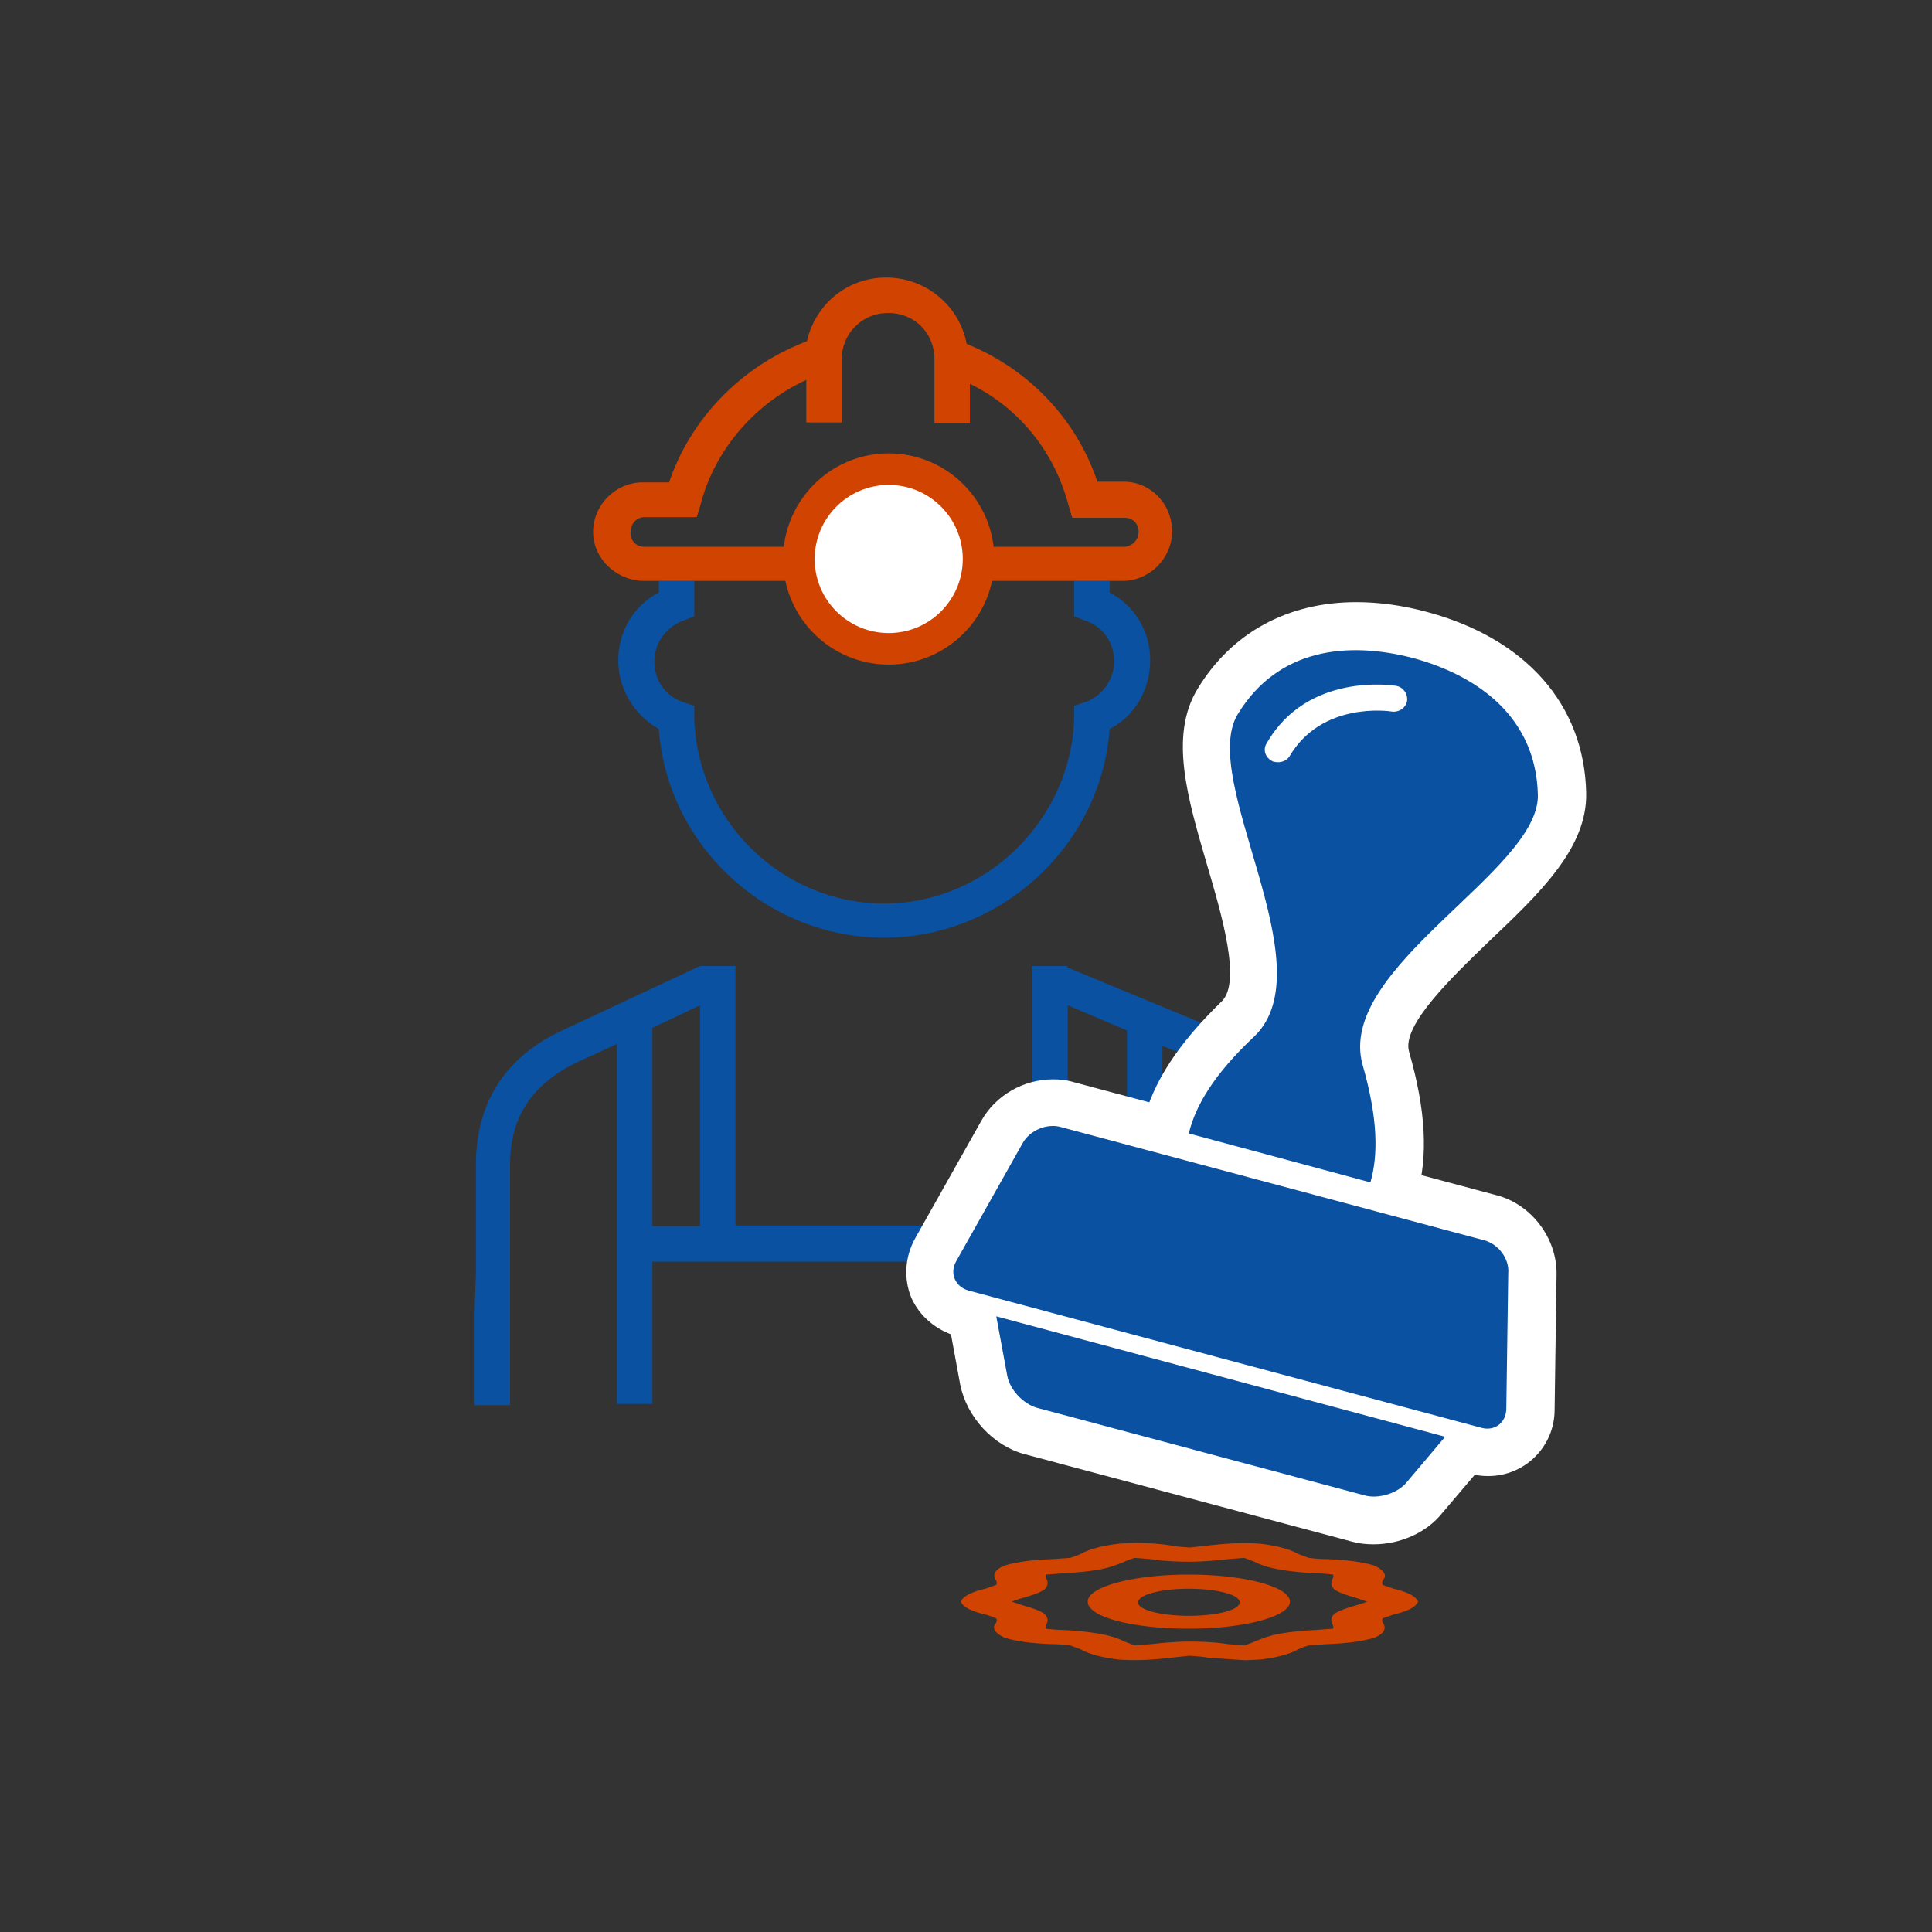 <svg xmlns="http://www.w3.org/2000/svg" width="300" height="300"  xmlns:v="https://vecta.io/nano"><rect width="100%" height="100%" fill="#333333" stroke="none"/><path d="M102.3 90.2V92c-3.9 2-6.3 6.1-6.3 10.5s2.4 8.5 6.3 10.7c1.3 18 16.6 32.4 35 32.4 18.2 0 33.7-14.4 35-32.4 3.9-2 6.3-6.1 6.3-10.7 0-4.4-2.4-8.5-6.3-10.5v-1.8h-5.5v5.5l1.8.7c2.6.9 4.4 3.3 4.4 6.3 0 2.8-1.8 5.3-4.4 6.3l-1.8.6v1.8c-.4 15.8-13.6 28.9-29.5 28.9s-29.1-12.9-29.5-28.9v-1.8l-1.8-.6c-2.6-.9-4.4-3.3-4.4-6.3 0-2.8 1.8-5.3 4.4-6.3l1.8-.7v-5.5h-5.5zM73.7 203.3v14.9h5.5v-37.4c0-7.4 3.5-12.5 10.3-15.8l6.3-2.9V218h5.5v-22.1H175V218h5.5v-55.6l5.9 2.4c6.8 2.8 10.7 8.7 10.7 16V218h5.5v-37.2c0-9.6-5.3-17.5-14.2-21.2l-22.7-9.4v-.2h-5.5v40.3h-46V150h-5.5l-21.4 10c-8.8 4.1-13.4 11.2-13.4 20.8v16.9m27.4-7.3v-30.8l7.4-3.5v34.3h-7.4zm73.7 0h-9.2v-34.3l9.2 3.9v30.4z" fill="#0a51a1"/><g fill="#fff"><path d="M231.1 229.2c-1 0-1.9-.1-2.9-.4l-79.6-21.3c-3.2-.9-5.8-3.1-7.1-6-1.2-3-1-6.3.6-9.2l10.3-18.3c2.2-3.9 6.5-6.4 11.1-6.4 1.1 0 2.1.1 3.1.4l65.8 17.6c5.4 1.4 9.4 6.7 9.3 12.3l-.3 21c0 5.7-4.6 10.3-10.3 10.3h0z"/><path d="M213.3 239.8c-1.1 0-2.2-.1-3.3-.4l-50.9-13.6c-4.9-1.3-9-5.8-10-10.8l-3.8-20.7 92.2 24.7-13.6 16c-2.4 3-6.5 4.8-10.6 4.8h0zm-37.5-58.5l1.7-7c1.5-6.2 5.4-12.2 12.2-18.8 3.1-3 0-13.5-2.3-21.3-3-10.3-5.9-20-1.4-27.3 5.3-8.7 14-13.4 24.6-13.4 3.5 0 7.2.5 10.9 1.5 15.4 4.1 24.5 14.4 24.8 28.1.2 8.5-7.1 15.5-14.9 22.9-5.8 5.6-13.8 13.2-12.6 17.3 2.6 9.1 3 16.2 1.2 22.4l-2 6.9-42.2-11.3z"/></g><path d="M184.6 176l28.2 7.6c1.2-4.2 1.2-9.8-1.2-18.2-4.3-15.1 27.5-30.1 27.2-42s-9.1-18.4-19.3-21.2c-10.3-2.7-21.1-1.5-27.3 8.7s13.8 39.1 2.6 50c-6.4 6-9.2 10.9-10.2 15.1zm13.3-57.7c-.2 0-.3-.1-.5-.2-1-.6-1.3-1.8-.7-2.7 6.3-11 19.5-9 20.1-8.9 1.1.2 1.8 1.2 1.7 2.3-.2 1.1-1.2 1.8-2.3 1.7-.5-.1-11-1.6-16 7-.5.7-1.4 1-2.3.8zm32.6 74.3L164.7 175c-2.1-.6-4.8.5-5.9 2.5l-10.3 18.3c-1.1 1.9-.2 4 1.9 4.6l79.6 21.3c2.1.6 3.9-.8 3.9-3l.3-21c.2-2.2-1.5-4.5-3.7-5.1zm-74.1 21c.4 2.2 2.5 4.4 4.6 5l50.9 13.6c2.1.6 5.1-.3 6.5-2l6-7.1-69.7-18.7 1.7 9.2z" fill="#0a51a1"/><path d="M154.7 251.3a.78.78 0 0 1-.1.8c-.6.7-.1 1.5 1.4 2.2 1.9.6 4.5.9 7.4 1 1 0 1.9.1 2.8.2l1.6.6c1.2.7 3.3 1.3 6 1.6 2.8.2 5.6 0 8.1-.3l2.8-.3c1 .1 1.9.1 2.8.3l5.8.4 2.3-.1c2.7-.3 4.8-.9 6-1.6.4-.2 1-.4 1.6-.6l2.8-.2c2.9-.1 5.5-.4 7.4-1 1.5-.6 1.9-1.4 1.4-2.2a.78.78 0 0 1-.1-.8l1.7-.6c2.2-.5 3.5-1.2 3.8-2-.3-.8-1.6-1.5-3.8-2l-1.7-.6a.78.78 0 0 1 .1-.8c.6-.7.1-1.5-1.4-2.2-1.9-.6-4.5-.9-7.4-1-1 0-1.9-.1-2.8-.2l-1.6-.6c-1.2-.7-3.3-1.3-6-1.6-2.8-.2-5.6 0-8.1.3l-2.8.3c-1-.1-1.9-.1-2.8-.3-2.4-.4-5.3-.5-8.1-.3-2.7.3-4.8.9-6 1.6-.4.2-1 .4-1.6.6l-2.8.2c-2.9.1-5.5.4-7.4 1-1.5.6-1.9 1.4-1.4 2.2a.78.78 0 0 1 .1.8l-1.7.6c-2.2.5-3.5 1.2-3.8 2 .3.8 1.6 1.5 3.8 2 .7.2 1.2.4 1.7.6zm4.2-3.2c1.4-.4 2.6-.8 3.3-1.3.5-.5.6-1.1.3-1.6-.1-.2-.2-.5-.1-.7l2.7-.2c2-.1 4-.3 5.7-.6 1.6-.3 2.8-.8 3.8-1.2.4-.2 1-.4 1.6-.6l2.5.2c1.9.3 3.9.4 6 .4s4.1-.2 6-.4l2.5-.2 1.6.6c.9.5 2.2.9 3.8 1.2 1.7.3 3.7.5 5.7.6.9 0 1.8.1 2.7.2.1.2 0 .5-.1.7-.3.5-.2 1.1.3 1.6.7.5 1.9.9 3.3 1.3l1.8.6a18.88 18.88 0 0 1-1.8.6c-1.4.4-2.6.8-3.3 1.3-.5.5-.6 1.1-.3 1.6.1.2.2.5.1.7l-2.7.2c-2 .1-4 .3-5.7.6-1.6.3-2.8.8-3.8 1.2-.4.2-1 .4-1.6.6l-2.5-.2c-1.9-.3-3.9-.4-6-.4s-4.1.2-6 .4l-2.5.2-1.6-.6c-.9-.5-2.2-.9-3.8-1.2-1.7-.3-3.7-.5-5.7-.6-.9 0-1.8-.1-2.7-.2-.1-.2 0-.5.1-.7.3-.5.2-1.1-.3-1.6-.7-.5-1.9-.9-3.3-1.3l-1.8-.6a18.88 18.88 0 0 1 1.8-.6zm25.7 4.8c8.7 0 15.7-1.9 15.7-4.2s-7-4.2-15.7-4.2-15.7 1.9-15.7 4.2c0 2.4 7 4.2 15.7 4.2zm0-6.2c4.3 0 7.9.9 7.9 2.1s-3.5 2.1-7.9 2.1c-4.3 0-7.9-.9-7.9-2.1.1-1.2 3.6-2.1 7.9-2.1zM174.5 74.8h-4.1c-3.3-9.8-10.7-17.5-20.3-21.4-1.1-5.9-6.3-10.3-12.5-10.3-6.1 0-11 4.2-12.3 9.9-9.9 3.7-18 11.8-21.4 21.9h-4.1c-4.2 0-7.7 3.5-7.7 7.7s3.7 7.6 7.9 7.6h74.3c4.2 0 7.7-3.5 7.7-7.7s-3.3-7.7-7.5-7.7zm0 10.1h-74.4c-1.3 0-2.2-.9-2.2-2.2s.9-2.4 2.2-2.4h8.1l.6-2c2.2-8.5 8.5-15.7 16.4-19.3v6.6h5.5v-9.8c0-3.9 3.1-7.2 7.2-7.2s7.2 3.1 7.2 7.2v9.9h5.5v-6.1c7.6 3.7 13.1 10.5 15.3 18.8l.6 2h8.1c1.3 0 2.2.9 2.2 2.2s-1.1 2.3-2.3 2.3z" fill="#d14300"/><circle cx="138" cy="86.8" r="14" fill="#fff"/><path d="M138 103.2c-9 0-16.4-7.3-16.4-16.4 0-9 7.3-16.4 16.4-16.4 9 0 16.4 7.3 16.4 16.4s-7.4 16.4-16.4 16.4zm0-27.9c-6.4 0-11.5 5.2-11.5 11.5 0 6.4 5.2 11.5 11.5 11.5 6.4 0 11.5-5.2 11.5-11.5s-5.1-11.5-11.5-11.5z" fill="#d14300"/><defs /></svg>